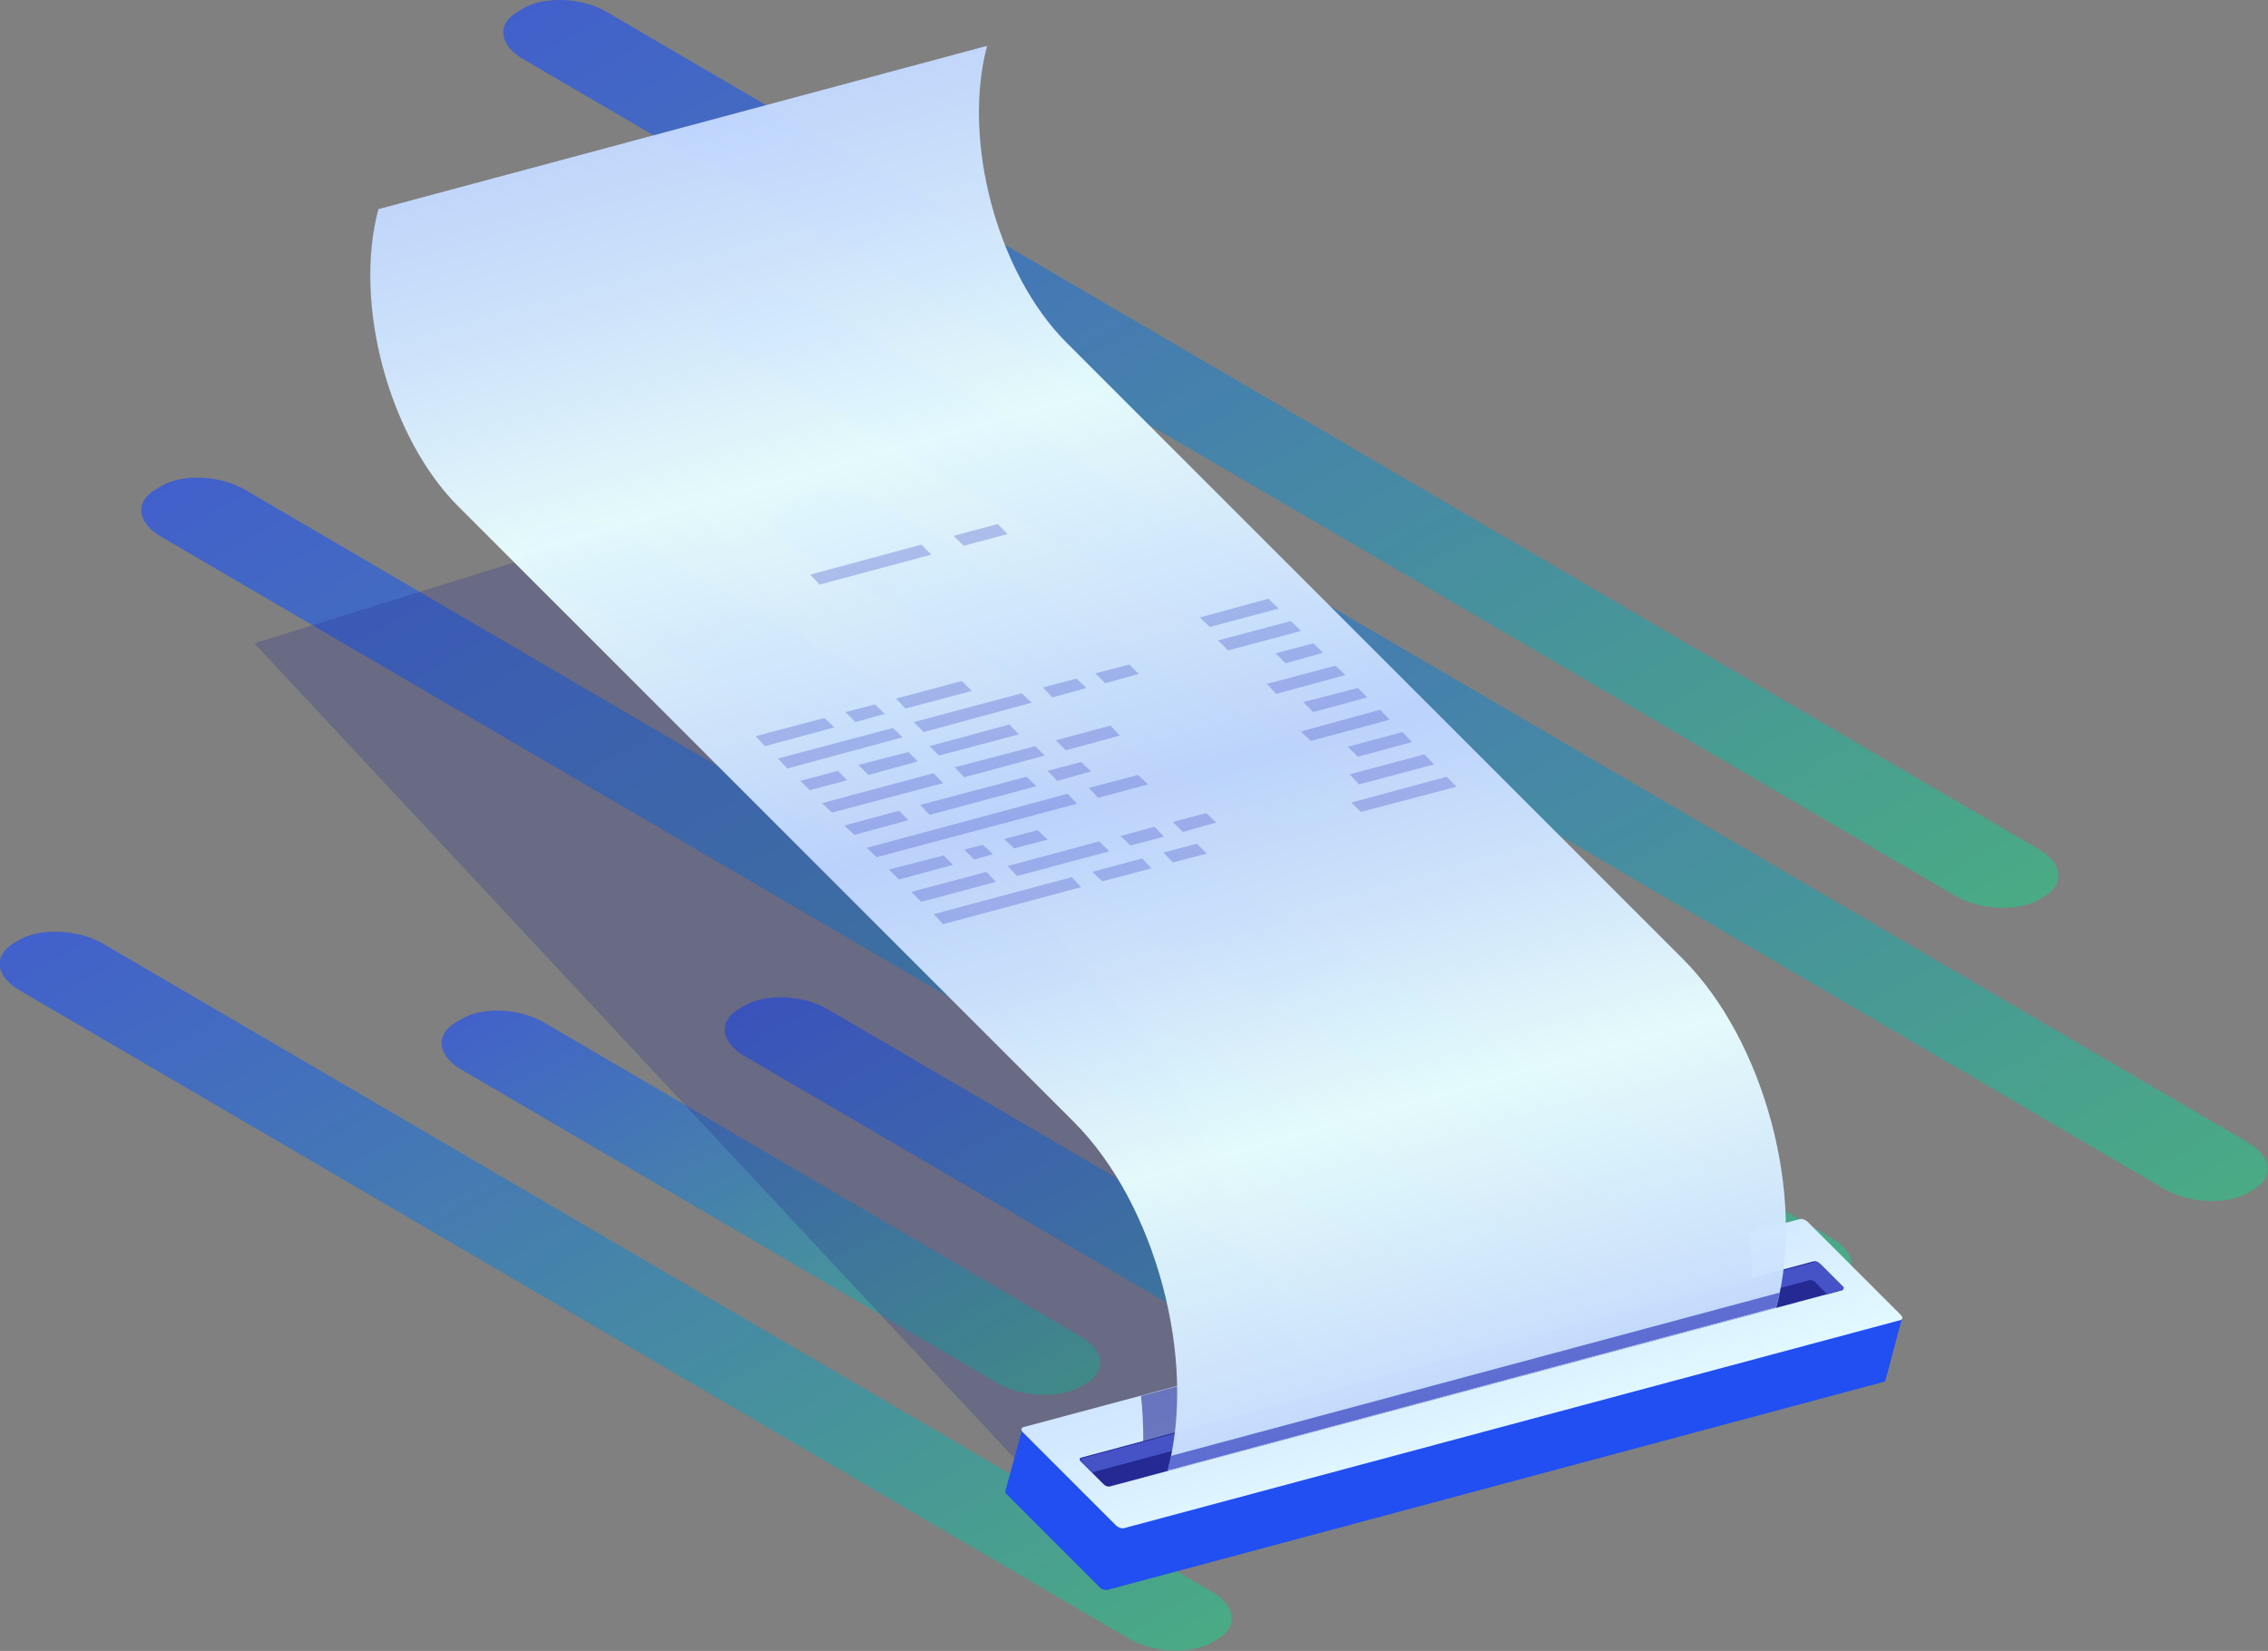 <?xml version="1.0" encoding="UTF-8"?> <svg xmlns="http://www.w3.org/2000/svg" width="386" height="281" viewBox="0 0 386 281" fill="none"><rect x="0" y="0" width="386" height="281" fill="#808080" stroke="none"/> <g clip-path="url(#clip0_4_4)"> <path opacity="0.66" d="M3.4 159.9L2.4 160.5C-1.2 162.6 -0.8 166.2 3.4 168.6L192.1 278.9C196.2 281.3 202.5 281.6 206.2 279.6L207.2 279C210.8 276.9 210.4 273.3 206.2 270.9L17.5 160.6C13.3 158.2 7 157.9 3.4 159.9Z" fill="url(#paint0_linear_4_4)"></path> <path opacity="0.66" d="M78.6 173.4L77.6 174C74 176.1 74.4 179.7 78.6 182.1L169.7 235.4C173.8 237.8 180.1 238.1 183.8 236.1L184.8 235.5C188.4 233.4 188 229.8 183.8 227.4L92.7 174.1C88.5 171.6 82.2 171.3 78.6 173.4Z" fill="url(#paint1_linear_4_4)"></path> <path opacity="0.66" d="M126.8 171.1L125.8 171.7C122.2 173.8 122.6 177.4 126.8 179.8L244.9 248.8C249 251.2 255.3 251.5 259 249.5L260 248.9C263.6 246.8 263.2 243.2 259 240.8L140.9 171.8C136.7 169.3 130.4 169.1 126.8 171.1Z" fill="url(#paint2_linear_4_4)"></path> <path opacity="0.66" d="M27.5 82.7L26.5 83.3C22.9 85.4 23.3 89 27.5 91.4L271.2 233.8C275.3 236.2 281.6 236.5 285.3 234.5L286.3 233.9C289.9 231.8 289.5 228.2 285.3 225.8L41.6 83.3C37.4 80.9 31.1 80.6 27.5 82.7Z" fill="url(#paint3_linear_4_4)"></path> <path opacity="0.66" d="M124.7 51.3L123.7 51.9C120.1 54 120.5 57.6 124.7 60L368.4 202.4C372.5 204.8 378.8 205.1 382.5 203.1L383.5 202.5C387.1 200.4 386.7 196.8 382.5 194.4L138.8 52C134.6 49.5 128.3 49.3 124.7 51.3Z" fill="url(#paint4_linear_4_4)"></path> <path opacity="0.66" d="M89.1 1.4L88.1 2C84.5 4.1 84.9 7.7 89.1 10.1L332.8 152.5C336.9 154.9 343.2 155.2 346.9 153.2L347.9 152.6C351.5 150.5 351.1 146.9 346.9 144.5L103.2 2C99.1 -0.4 92.8 -0.7 89.1 1.4Z" fill="url(#paint5_linear_4_4)"></path> <path opacity="0.66" d="M92.7 90.3L91.7 90.9C88.1 93 88.5 96.6 92.7 99L297.6 218.7C301.7 221.1 308 221.4 311.7 219.4L312.7 218.8C316.3 216.7 315.9 213.1 311.7 210.7L106.8 91C102.6 88.6 96.3 88.3 92.7 90.3Z" fill="url(#paint6_linear_4_4)"></path> <path opacity="0.66" d="M135.3 84.7L134.3 85.3C130.7 87.4 131.1 91 135.3 93.4L212.1 138.3C216.2 140.7 222.5 141 226.2 139L227.2 138.4C230.8 136.3 230.4 132.7 226.2 130.3L149.4 85.4C145.2 83 138.9 82.7 135.3 84.7Z" fill="url(#paint7_linear_4_4)"></path> <path opacity="0.5" d="M174.6 250.3L43.3 109.5L118.1 86.2L199.6 182.3L230 250.8L174.6 250.3Z" fill="#242993" fill-opacity="0.5"></path> <path d="M323.7 224.4L320.9 234.9C320.9 235 320.8 235.2 320.6 235.2L188.5 270.6C188.1 270.7 187.4 270.5 187.1 270.1L171.3 254.3C171.1 254.1 171.1 253.9 171.1 253.8L174 243.2L181.7 250.8L303.6 218.1C304 218 304.7 218.2 305 218.6L310.4 224L323.7 224.4Z" fill="#214FF1"></path> <path d="M306.3 207.5L174.2 242.9C173.8 243 173.7 243.4 174.1 243.8L189.9 259.6C190.3 260 190.9 260.2 191.3 260.1L323.4 224.7C323.8 224.6 323.9 224.2 323.5 223.8L307.7 208C307.3 207.6 306.7 207.4 306.3 207.5Z" fill="url(#paint8_linear_4_4)"></path> <path opacity="0.6" d="M297.9 222.3L194.4 249.2C194.7 245.5 194.6 241.6 194.2 237.6L297.8 209.8C298.2 214.1 298.3 218.3 297.9 222.3Z" fill="#242993"></path> <path d="M308.6 214.7L184 248.1C183.7 248.2 183.7 248.4 183.9 248.7L187.9 252.7C188.1 252.9 188.6 253.1 188.9 253L313.5 219.6C313.8 219.5 313.8 219.3 313.6 219L309.6 215C309.4 214.7 308.9 214.6 308.6 214.7Z" fill="#242993"></path> <path d="M313.5 219.6L311 220.3L308.9 218.2C308.7 218 308.2 217.8 307.9 217.9L185.9 250.6L184.1 248.8C183.9 248.6 183.9 248.3 184.2 248.2L308.8 214.8C309.1 214.7 309.5 214.9 309.8 215.1L313.8 219.1C313.8 219.2 313.8 219.5 313.5 219.6Z" fill="#4553C7"></path> <path opacity="0.96" d="M64.4 35.6L168 7.8C163.7 23.9 169.7 46.5 181.5 58.3L286.4 163.2C300.3 177.1 307.4 203.6 302.3 222.6L198.7 250.4C203.8 231.5 196.7 204.9 182.8 191L77.9 86.1C66.2 74.3 60.1 51.7 64.4 35.6Z" fill="url(#paint9_linear_4_4)"></path> <path opacity="0.8" d="M302.3 222.5L198.7 250.3C198.9 249.5 199.1 248.6 199.3 247.8L302.9 220C302.7 220.9 302.5 221.7 302.3 222.5Z" fill="#4553C7"></path> <g opacity="0.32"> <path d="M182.4 149.3L158.9 155.6L160.5 157.3L184 151L182.4 149.3Z" fill="#4553C7"></path> <path d="M194.4 146.1L185.9 148.4L187.6 150L196 147.8L194.4 146.1Z" fill="#4553C7"></path> <path d="M203.7 143.6L198 145.1L199.6 146.8L205.4 145.3L203.7 143.6Z" fill="#4553C7"></path> <path d="M167.9 148.4L155.1 151.8L156.8 153.5L169.5 150.1L167.9 148.4Z" fill="#4553C7"></path> <path d="M187.1 143.2L171.5 147.4L173.1 149.1L188.8 144.9L187.1 143.2Z" fill="#4553C7"></path> <path d="M196.5 140.7L190.7 142.3L192.4 143.9L198.1 142.4L196.5 140.7Z" fill="#4553C7"></path> <path d="M205.3 138.4L199.6 139.9L201.3 141.6L207 140L205.3 138.4Z" fill="#4553C7"></path> <path d="M160.6 145.6L151.3 148L153 149.7L162.2 147.2L160.6 145.6Z" fill="#4553C7"></path> <path d="M167.3 143.8L164.1 144.6L165.8 146.3L169 145.4L167.3 143.8Z" fill="#4553C7"></path> <path d="M176.6 141.3L170.9 142.8L172.6 144.4L178.3 142.9L176.6 141.3Z" fill="#4553C7"></path> <path d="M181.7 135.1L147.5 144.3L149.2 145.9L183.3 136.8L181.7 135.1Z" fill="#4553C7"></path> <path d="M193.7 131.9L185.3 134.1L186.9 135.8L195.4 133.5L193.7 131.9Z" fill="#4553C7"></path> <path d="M153 138L143.7 140.5L145.4 142.1L154.6 139.6L153 138Z" fill="#4553C7"></path> <path d="M174.7 132.2L156.6 137L158.2 138.7L176.4 133.8L174.7 132.2Z" fill="#4553C7"></path> <path d="M184 129.7L178.3 131.2L179.9 132.9L185.7 131.3L184 129.7Z" fill="#4553C7"></path> <path d="M158.9 131.6L139.9 136.7L141.6 138.3L160.5 133.3L158.9 131.6Z" fill="#4553C7"></path> <path d="M176.2 127L162.5 130.6L164.1 132.3L177.8 128.6L176.2 127Z" fill="#4553C7"></path> <path d="M189 123.5L179.7 126L181.4 127.7L190.6 125.2L189 123.5Z" fill="#4553C7"></path> <path d="M142.6 131.2L136.2 132.9L137.8 134.5L144.2 132.8L142.6 131.2Z" fill="#4553C7"></path> <path d="M154.6 128L146.1 130.2L147.8 131.9L156.2 129.6L154.6 128Z" fill="#4553C7"></path> <path d="M171.8 123.3L158.2 127L159.8 128.6L173.4 125L171.8 123.3Z" fill="#4553C7"></path> <path d="M152 123.9L132.4 129.1L134 130.8L153.6 125.5L152 123.9Z" fill="#4553C7"></path> <path d="M173.9 118L155.5 122.9L157.2 124.6L175.6 119.6L173.9 118Z" fill="#4553C7"></path> <path d="M183.2 115.5L177.5 117L179.1 118.7L184.9 117.1L183.2 115.5Z" fill="#4553C7"></path> <path d="M192.2 113.1L186.4 114.6L188.1 116.3L193.8 114.7L192.2 113.1Z" fill="#4553C7"></path> <path d="M140.3 122.2L128.6 125.3L130.2 127L142 123.8L140.3 122.2Z" fill="#4553C7"></path> <path d="M230 136.6L246.2 132.2L247.9 133.9L231.6 138.2L230 136.6Z" fill="#4553C7"></path> <path d="M229.7 131.8L242.4 128.4L244.1 130.1L231.3 133.5L229.7 131.8Z" fill="#4553C7"></path> <path d="M229.4 127.1L238.7 124.6L240.3 126.3L231.1 128.8L229.4 127.1Z" fill="#4553C7"></path> <path d="M221.4 124.5L234.9 120.8L236.5 122.5L223.1 126.1L221.4 124.5Z" fill="#4553C7"></path> <path d="M221.8 119.5L231.1 117.1L232.7 118.7L223.5 121.2L221.8 119.5Z" fill="#4553C7"></path> <path d="M215.6 116.4L227.3 113.3L229 114.9L217.2 118.1L215.6 116.4Z" fill="#4553C7"></path> <path d="M217.1 111.2L223.5 109.5L225.2 111.1L218.8 112.9L217.1 111.2Z" fill="#4553C7"></path> <path d="M207.3 109L219.7 105.7L221.4 107.4L209 110.7L207.3 109Z" fill="#4553C7"></path> <path d="M204.2 105.1L215.9 101.9L217.6 103.6L205.9 106.7L204.2 105.1Z" fill="#4553C7"></path> <path d="M148.9 119.9L143.9 121.2L145.6 122.9L150.6 121.5L148.9 119.9Z" fill="#4553C7"></path> <path d="M163.7 115.9L152.5 118.9L154.1 120.6L165.4 117.6L163.7 115.9Z" fill="#4553C7"></path> <path d="M156.8 92.7L137.9 97.8L139.5 99.5L158.5 94.4L156.8 92.7Z" fill="#4553C7"></path> <path d="M169.8 89.2L162.3 91.2L164 92.9L171.5 90.9L169.8 89.2Z" fill="#4553C7"></path> </g> </g> <defs> <linearGradient id="paint0_linear_4_4" x1="207.285" y1="279.576" x2="105.516" y2="101.068" gradientUnits="userSpaceOnUse"> <stop stop-color="#2DC086"></stop> <stop offset="1" stop-color="#214FF1"></stop> </linearGradient> <linearGradient id="paint1_linear_4_4" x1="185.985" y1="236.702" x2="131.562" y2="141.265" gradientUnits="userSpaceOnUse"> <stop stop-color="#2DC086"></stop> <stop offset="1" stop-color="#214FF1"></stop> </linearGradient> <linearGradient id="paint2_linear_4_4" x1="260.881" y1="249.93" x2="193.471" y2="131.578" gradientUnits="userSpaceOnUse"> <stop stop-color="#2DC086"></stop> <stop offset="1" stop-color="#214FF1"></stop> </linearGradient> <linearGradient id="paint3_linear_4_4" x1="285.765" y1="234.123" x2="157.184" y2="8.724" gradientUnits="userSpaceOnUse"> <stop stop-color="#2DC086"></stop> <stop offset="1" stop-color="#214FF1"></stop> </linearGradient> <linearGradient id="paint4_linear_4_4" x1="382.965" y1="202.723" x2="254.447" y2="-22.639" gradientUnits="userSpaceOnUse"> <stop stop-color="#2DC086"></stop> <stop offset="1" stop-color="#214FF1"></stop> </linearGradient> <linearGradient id="paint5_linear_4_4" x1="347.365" y1="152.823" x2="218.784" y2="-72.576" gradientUnits="userSpaceOnUse"> <stop stop-color="#2DC086"></stop> <stop offset="1" stop-color="#214FF1"></stop> </linearGradient> <linearGradient id="paint6_linear_4_4" x1="312.602" y1="219.273" x2="203.036" y2="27.012" gradientUnits="userSpaceOnUse"> <stop stop-color="#2DC086"></stop> <stop offset="1" stop-color="#214FF1"></stop> </linearGradient> <linearGradient id="paint7_linear_4_4" x1="228.546" y1="139.695" x2="181.228" y2="56.529" gradientUnits="userSpaceOnUse"> <stop stop-color="#2DC086"></stop> <stop offset="1" stop-color="#214FF1"></stop> </linearGradient> <linearGradient id="paint8_linear_4_4" x1="227.847" y1="169.032" x2="256.006" y2="256.168" gradientUnits="userSpaceOnUse"> <stop stop-color="#C0D6FF"></stop> <stop offset="0.298" stop-color="#C5DBFF"></stop> <stop offset="0.649" stop-color="#D3E9FF"></stop> <stop offset="1" stop-color="#E9FFFF"></stop> </linearGradient> <linearGradient id="paint9_linear_4_4" x1="149.309" y1="4.621" x2="220.639" y2="260.765" gradientUnits="userSpaceOnUse"> <stop stop-color="#C0D6FF"></stop> <stop offset="0.12" stop-color="#D0E6FF"></stop> <stop offset="0.263" stop-color="#E9FFFF"></stop> <stop offset="0.514" stop-color="#C0D6FF"></stop> <stop offset="0.624" stop-color="#D0E6FF"></stop> <stop offset="0.755" stop-color="#E9FFFF"></stop> <stop offset="1" stop-color="#C0D6FF"></stop> </linearGradient> <clipPath id="clip0_4_4"> <rect width="385.9" height="280.9" fill="white"></rect> </clipPath> </defs> </svg> 